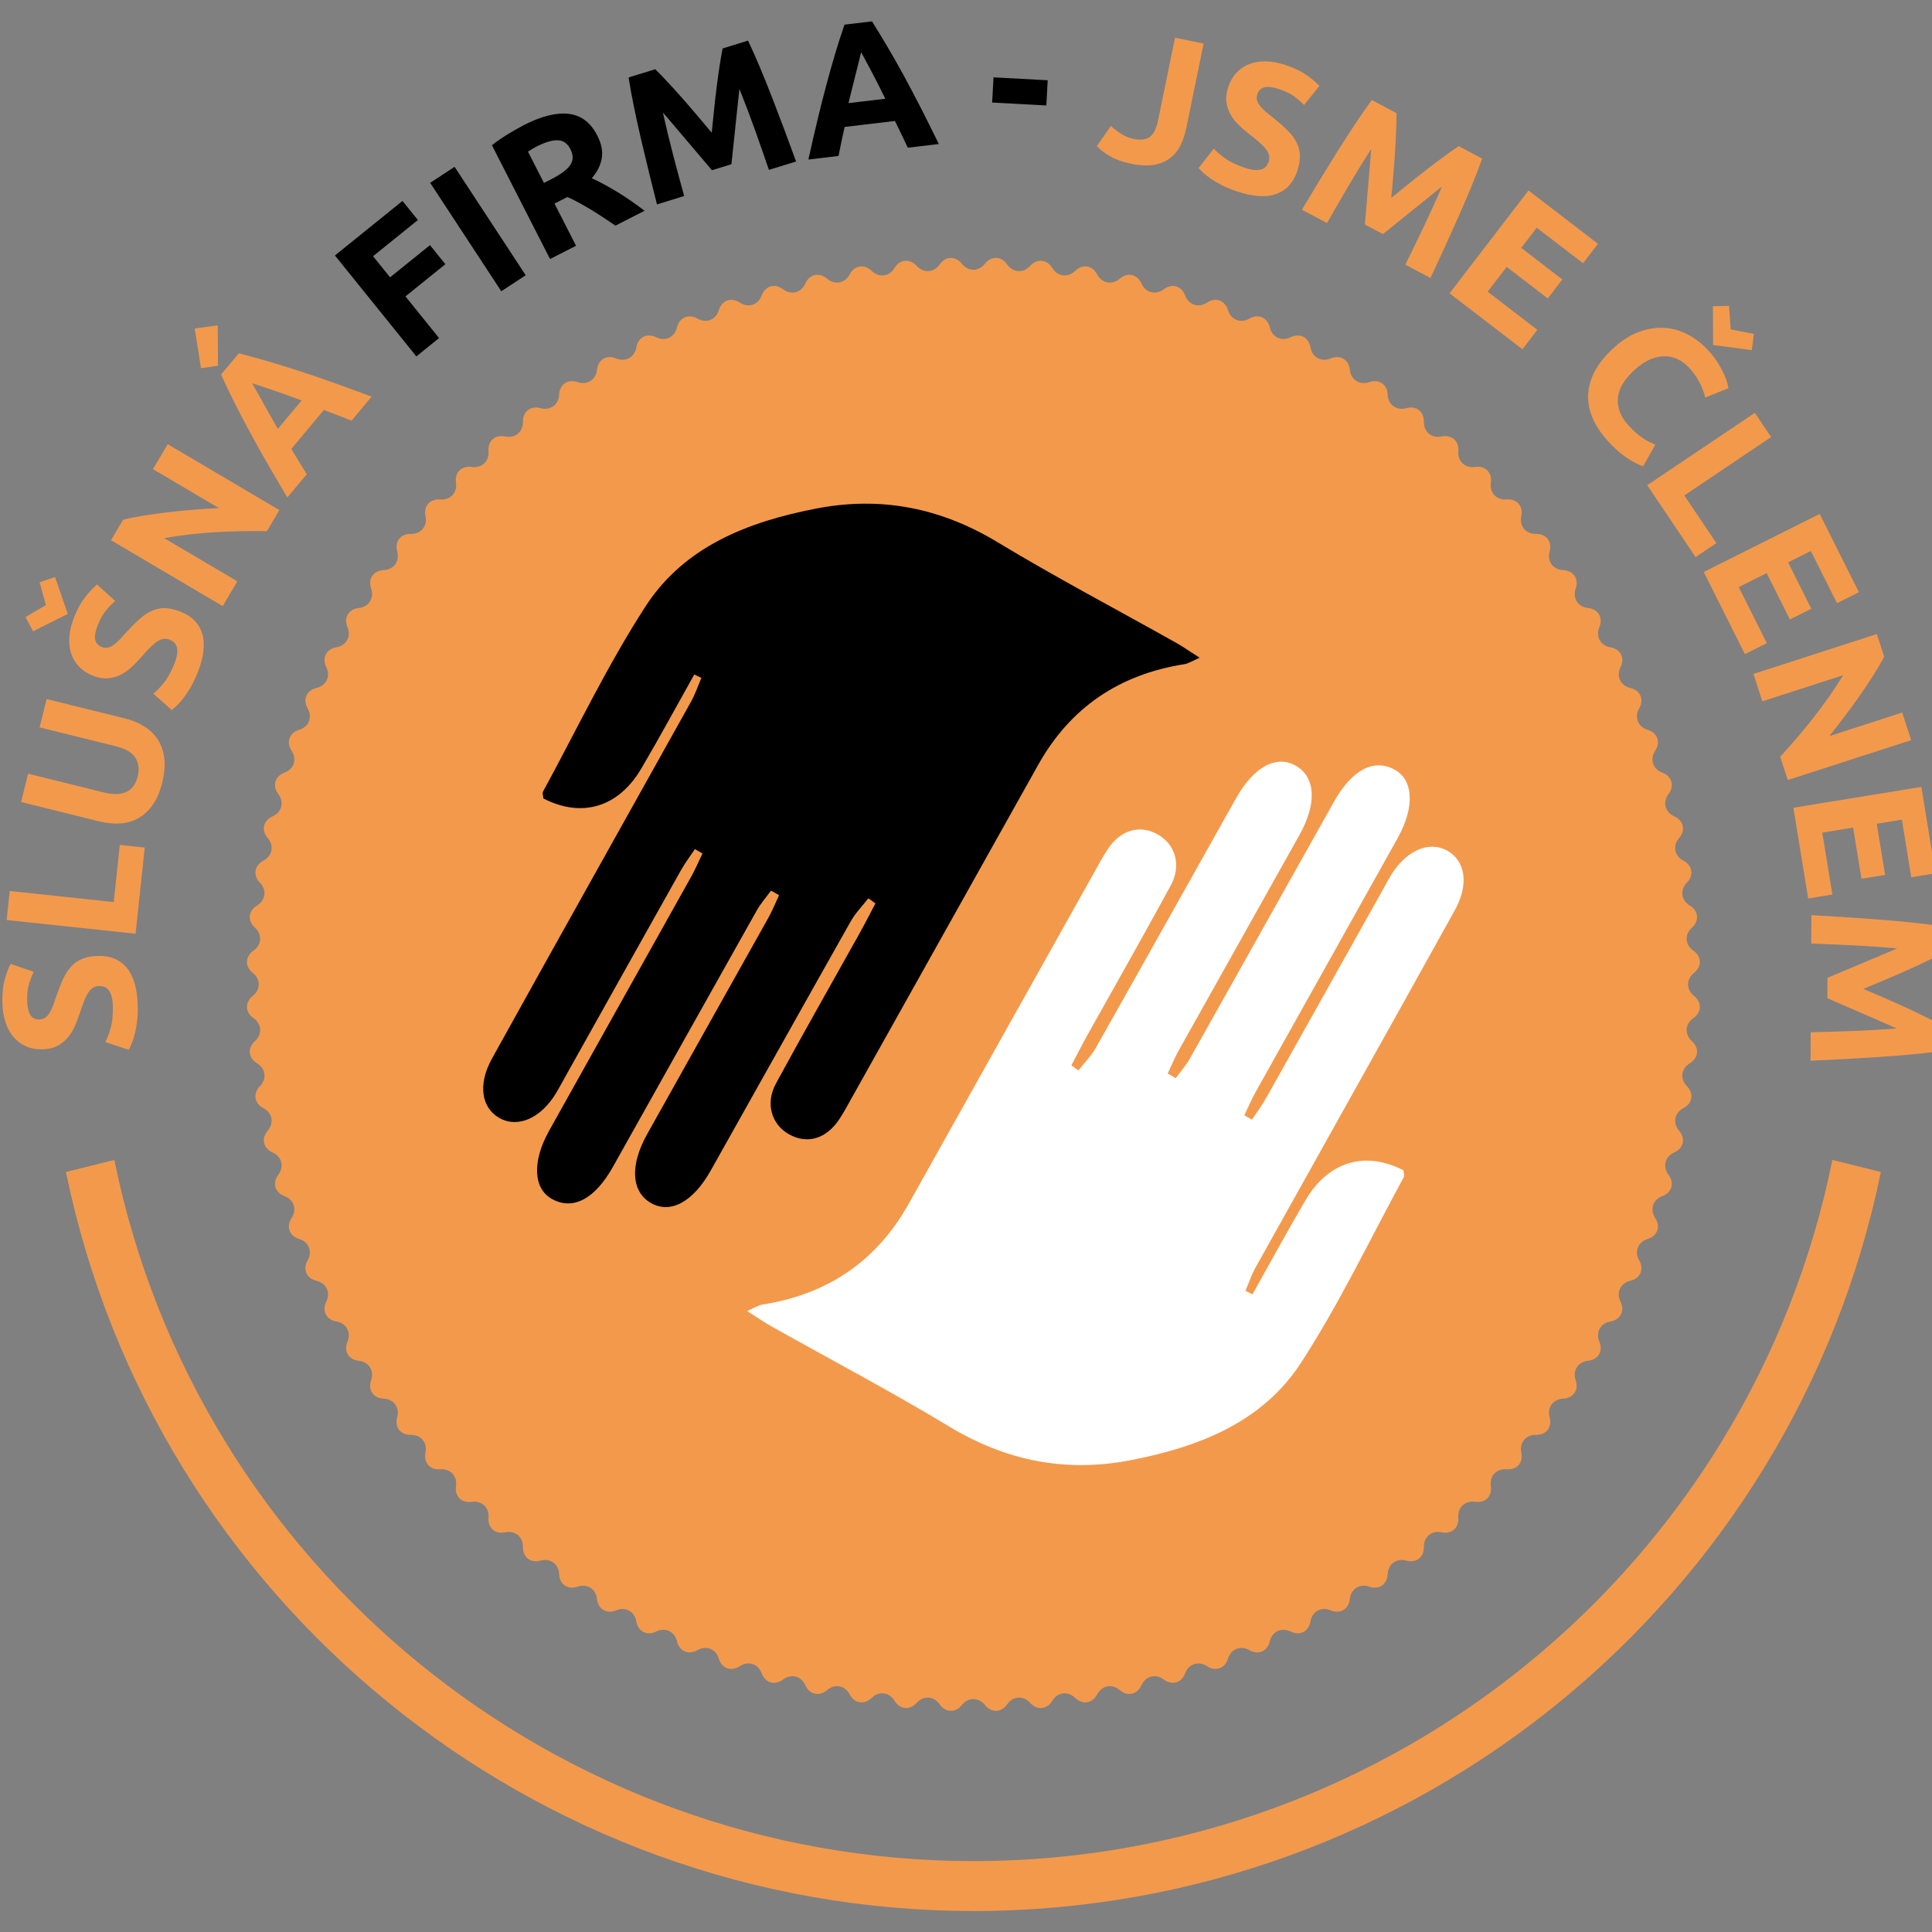 <?xml version="1.0" encoding="UTF-8" standalone="no"?>
<!-- Created with Inkscape (http://www.inkscape.org/) -->

<svg
   xmlns:dc="http://purl.org/dc/elements/1.1/"
   xmlns:cc="http://creativecommons.org/ns#"
   xmlns:rdf="http://www.w3.org/1999/02/22-rdf-syntax-ns#"
   xmlns:svg="http://www.w3.org/2000/svg"
   xmlns="http://www.w3.org/2000/svg"
   xmlns:sodipodi="http://sodipodi.sourceforge.net/DTD/sodipodi-0.dtd"
   xmlns:inkscape="http://www.inkscape.org/namespaces/inkscape"
   width="72"
   height="72"
   viewBox="0 0 19.05 19.05"
   version="1.1"
   id="svg4581"
   inkscape:version="0.92.3 (2405546, 2018-03-11)"
   sodipodi:docname="logo-slusnafirma.svg">
  <rect x="0" y="0" width="19.05" height="19.05" fill="#808080" stroke="none"/>
  <defs
     id="defs4575">
    <clipPath
       clipPathUnits="userSpaceOnUse"
       id="clipPath18">
      <path
         inkscape:connector-curvature="0"
         d="M 0,200 H 200 V 0 H 0 Z"
         id="path16" />
    </clipPath>
  </defs>
  <sodipodi:namedview
     id="base"
     pagecolor="#ffffff"
     bordercolor="#666666"
     borderopacity="1.0"
     inkscape:pageopacity="0.0"
     inkscape:pageshadow="2"
     inkscape:zoom="4.5769231"
     inkscape:cx="44.285714"
     inkscape:cy="41.428571"
     inkscape:document-units="mm"
     inkscape:current-layer="layer1"
     showgrid="false"
     units="px"
     inkscape:window-width="1920"
     inkscape:window-height="1017"
     inkscape:window-x="1592"
     inkscape:window-y="-8"
     inkscape:window-maximized="1" />
  <g
     inkscape:label="Vrstva 1"
     inkscape:groupmode="layer"
     id="layer1"
     transform="translate(0,-277.95)">
    <g
       transform="matrix(0.123,0,0,-0.123,-2.702,299.777)"
       id="g12">
      <g
         id="g14"
         clip-path="url(#clipPath18)">
        <g
           id="g20"
           transform="translate(31.014,96.753)">
          <path
             inkscape:connector-curvature="0"
             d="M 0,0 C -0.006,0.329 -0.04,0.602 -0.099,0.815 -0.158,1.028 -0.236,1.2 -0.334,1.328 -0.432,1.457 -0.546,1.544 -0.677,1.591 -0.808,1.638 -0.954,1.661 -1.114,1.657 -1.454,1.65 -1.733,1.484 -1.951,1.16 -2.169,0.836 -2.4,0.28 -2.645,-0.504 -2.758,-0.847 -2.888,-1.19 -3.036,-1.532 -3.184,-1.876 -3.373,-2.185 -3.603,-2.46 c -0.229,-0.273 -0.51,-0.5 -0.841,-0.677 -0.331,-0.177 -0.737,-0.27 -1.217,-0.28 -0.479,-0.01 -0.914,0.071 -1.302,0.243 -0.389,0.173 -0.722,0.421 -0.998,0.745 -0.278,0.325 -0.493,0.72 -0.647,1.188 -0.155,0.466 -0.239,0.995 -0.25,1.584 -0.016,0.7 0.048,1.306 0.187,1.819 0.14,0.514 0.296,0.937 0.469,1.27 L -6.343,2.796 C -6.487,2.502 -6.613,2.177 -6.721,1.819 -6.829,1.462 -6.877,1.033 -6.868,0.534 c 0.013,-0.56 0.098,-0.961 0.258,-1.203 0.16,-0.242 0.4,-0.358 0.72,-0.352 0.19,0.003 0.349,0.052 0.477,0.145 0.128,0.092 0.243,0.223 0.345,0.39 0.101,0.167 0.193,0.358 0.273,0.575 0.08,0.217 0.163,0.456 0.248,0.718 0.189,0.544 0.377,1.018 0.564,1.422 0.186,0.403 0.406,0.741 0.661,1.011 0.255,0.27 0.556,0.474 0.903,0.611 0.347,0.137 0.771,0.211 1.27,0.22 C -0.178,4.092 0.581,3.767 1.129,3.099 1.678,2.43 1.966,1.41 1.995,0.041 2.004,-0.42 1.985,-0.834 1.938,-1.205 1.891,-1.577 1.83,-1.905 1.756,-2.192 1.682,-2.479 1.602,-2.726 1.516,-2.932 1.43,-3.139 1.349,-3.313 1.271,-3.455 l -1.872,0.622 c 0.163,0.312 0.307,0.699 0.434,1.156 C -0.042,-1.219 0.014,-0.66 0,0"
             style="fill:#f3994c;fill-opacity:1;fill-rule:nonzero;stroke:none"
             id="path22" />
        </g>
        <g
           id="g24"
           transform="translate(31.572,109.723)">
          <path
             inkscape:connector-curvature="0"
             d="M 0,0 1.999,-0.214 1.265,-7.12 -9.072,-6.021 -8.825,-3.694 -0.487,-4.58 Z"
             style="fill:#f3994c;fill-opacity:1;fill-rule:nonzero;stroke:none"
             id="path26" />
        </g>
        <g
           id="g28"
           transform="translate(34.967,114.703)">
          <path
             inkscape:connector-curvature="0"
             d="m 0,0 c -0.175,-0.709 -0.426,-1.296 -0.752,-1.761 -0.327,-0.466 -0.708,-0.821 -1.146,-1.068 -0.437,-0.247 -0.92,-0.391 -1.451,-0.429 -0.529,-0.039 -1.09,0.016 -1.683,0.161 l -6.275,1.554 0.562,2.272 6.086,-1.507 c 0.408,-0.101 0.766,-0.141 1.076,-0.119 0.309,0.021 0.573,0.089 0.793,0.205 0.219,0.116 0.395,0.278 0.53,0.487 0.134,0.209 0.235,0.449 0.302,0.721 0.137,0.553 0.078,1.045 -0.177,1.473 -0.254,0.428 -0.789,0.743 -1.604,0.946 l -6.086,1.507 0.562,2.271 6.276,-1.554 C -2.395,5.013 -1.872,4.796 -1.417,4.508 -0.963,4.221 -0.601,3.863 -0.331,3.436 -0.061,3.008 0.106,2.508 0.171,1.936 0.235,1.363 0.178,0.718 0,0"
             style="fill:#f3994c;fill-opacity:1;fill-rule:nonzero;stroke:none"
             id="path30" />
        </g>
        <g
           id="g32"
           transform="translate(35.932,124.21)">
          <path
             inkscape:connector-curvature="0"
             d="M 0,0 C 0.124,0.306 0.201,0.569 0.23,0.788 0.26,1.009 0.255,1.197 0.216,1.354 0.176,1.509 0.106,1.635 0.004,1.729 -0.098,1.825 -0.223,1.902 -0.371,1.963 -0.686,2.09 -1.008,2.048 -1.337,1.836 -1.666,1.624 -2.096,1.205 -2.63,0.579 -2.869,0.31 -3.124,0.046 -3.395,-0.212 -3.667,-0.469 -3.962,-0.678 -4.281,-0.84 -4.6,-1.002 -4.947,-1.099 -5.321,-1.131 c -0.375,-0.032 -0.784,0.042 -1.228,0.223 -0.446,0.18 -0.813,0.426 -1.102,0.737 -0.289,0.312 -0.497,0.67 -0.624,1.078 -0.126,0.406 -0.169,0.856 -0.126,1.346 0.041,0.49 0.173,1.008 0.394,1.555 0.263,0.649 0.56,1.181 0.89,1.597 0.331,0.417 0.641,0.744 0.932,0.984 L -4.728,5.07 C -4.976,4.857 -5.22,4.607 -5.459,4.323 -5.699,4.036 -5.914,3.662 -6.101,3.198 -6.311,2.679 -6.39,2.276 -6.338,1.992 -6.287,1.707 -6.112,1.504 -5.816,1.384 -5.64,1.312 -5.475,1.294 -5.32,1.329 c 0.154,0.034 0.311,0.108 0.47,0.222 0.159,0.113 0.318,0.255 0.478,0.422 0.16,0.167 0.33,0.354 0.51,0.561 0.389,0.426 0.748,0.787 1.079,1.085 0.33,0.297 0.666,0.521 1.007,0.669 0.34,0.148 0.697,0.216 1.07,0.205 C -0.333,4.482 0.085,4.383 0.549,4.195 1.448,3.831 2.018,3.234 2.259,2.403 2.5,1.571 2.363,0.521 1.849,-0.749 1.676,-1.175 1.495,-1.549 1.306,-1.871 1.115,-2.193 0.93,-2.472 0.749,-2.706 0.568,-2.94 0.396,-3.136 0.236,-3.292 0.077,-3.448 -0.067,-3.577 -0.194,-3.676 l -1.476,1.31 c 0.274,0.223 0.558,0.52 0.855,0.892 C -0.52,-1.103 -0.248,-0.612 0,0 m -11.312,2.638 -0.607,1.139 1.635,0.961 -0.506,1.828 1.24,0.424 1.018,-2.961 z"
             style="fill:#f3994c;fill-opacity:1;fill-rule:nonzero;stroke:none"
             id="path34" />
        </g>
        <g
           id="g36"
           transform="translate(43.365,134.872)">
          <path
             inkscape:connector-curvature="0"
             d="m 0,0 c -1.366,0.027 -2.746,0.001 -4.142,-0.081 -1.395,-0.082 -2.76,-0.24 -4.094,-0.475 l 5.864,-3.462 -1.173,-1.989 -8.953,5.284 0.969,1.641 c 0.451,0.116 0.986,0.226 1.603,0.325 0.616,0.101 1.265,0.191 1.945,0.272 0.68,0.08 1.377,0.148 2.089,0.204 0.712,0.055 1.392,0.1 2.04,0.136 l -5.283,3.119 1.182,2.002 8.952,-5.284 z"
             style="fill:#f3994c;fill-opacity:1;fill-rule:nonzero;stroke:none"
             id="path38" />
        </g>
        <g
           id="g40"
           transform="translate(42.177,146.733)">
          <path
             inkscape:connector-curvature="0"
             d="m 0,0 c 0.083,-0.137 0.191,-0.327 0.326,-0.571 0.135,-0.243 0.291,-0.524 0.47,-0.841 0.18,-0.317 0.374,-0.667 0.588,-1.052 0.212,-0.385 0.437,-0.783 0.678,-1.197 l 1.906,2.28 C 3.52,-1.214 3.091,-1.056 2.68,-0.906 2.27,-0.758 1.89,-0.625 1.542,-0.51 1.195,-0.394 0.89,-0.292 0.625,-0.203 0.361,-0.114 0.153,-0.047 0,0 M 7.972,-2.999 C 7.62,-2.856 7.256,-2.714 6.879,-2.572 6.501,-2.43 6.125,-2.288 5.751,-2.147 L 3.146,-5.263 C 3.354,-5.606 3.561,-5.951 3.769,-6.297 3.977,-6.643 4.182,-6.974 4.384,-7.291 L 2.825,-9.155 c -0.608,1.018 -1.164,1.967 -1.668,2.844 -0.504,0.879 -0.97,1.717 -1.399,2.514 -0.429,0.796 -0.828,1.562 -1.199,2.296 -0.37,0.734 -0.718,1.468 -1.046,2.198 l 1.423,1.702 C -0.293,2.199 0.489,1.984 1.281,1.755 2.073,1.524 2.899,1.271 3.759,0.989 4.62,0.709 5.527,0.399 6.481,0.06 7.436,-0.28 8.469,-0.659 9.579,-1.076 Z M -2.752,4.637 -2.735,1.406 -4.096,1.205 -4.599,4.392 Z"
             style="fill:#f3994c;fill-opacity:1;fill-rule:nonzero;stroke:none"
             id="path42" />
        </g>
        <g
           id="g44"
           transform="translate(55.344,148.885)">
          <path
             inkscape:connector-curvature="0"
             d="m 0,0 -6.527,8.091 5.416,4.37 L 0.123,10.932 -3.472,8.031 -2.106,6.338 1.092,8.919 2.326,7.39 -0.873,4.809 1.821,1.47 Z"
             style="fill:#000000;fill-opacity:1;fill-rule:nonzero;stroke:none"
             id="path46" />
        </g>
        <g
           id="g48"
           transform="translate(56.452,162.799)">
          <path
             inkscape:connector-curvature="0"
             d="M 0,0 1.957,1.283 7.658,-7.409 5.701,-8.692 Z"
             style="fill:#000000;fill-opacity:1;fill-rule:nonzero;stroke:none"
             id="path50" />
        </g>
        <g
           id="g52"
           transform="translate(65.019,165.724)">
          <path
             inkscape:connector-curvature="0"
             d="m 0,0 c -0.152,-0.077 -0.285,-0.151 -0.4,-0.222 -0.117,-0.07 -0.225,-0.137 -0.328,-0.2 l 1.283,-2.512 0.588,0.3 c 0.784,0.401 1.295,0.785 1.533,1.155 0.239,0.368 0.237,0.789 -0.004,1.26 C 2.439,0.235 2.104,0.471 1.663,0.487 1.222,0.503 0.668,0.341 0,0 M -1.028,1.716 C 0.361,2.425 1.552,2.721 2.543,2.604 3.535,2.488 4.297,1.908 4.829,0.866 5.162,0.216 5.282,-0.388 5.19,-0.945 5.099,-1.503 4.832,-2.04 4.389,-2.559 4.694,-2.694 5.025,-2.859 5.383,-3.053 5.74,-3.247 6.102,-3.455 6.468,-3.678 6.835,-3.9 7.201,-4.14 7.568,-4.396 7.935,-4.652 8.285,-4.908 8.618,-5.165 l -2.33,-1.19 c -0.324,0.216 -0.653,0.435 -0.987,0.658 -0.333,0.222 -0.667,0.434 -1,0.635 -0.334,0.2 -0.657,0.385 -0.97,0.557 -0.312,0.171 -0.613,0.318 -0.901,0.441 L 1.401,-4.59 3.127,-7.97 1.043,-9.034 -3.617,0.089 c 0.409,0.321 0.847,0.624 1.314,0.908 0.467,0.282 0.892,0.523 1.275,0.719"
             style="fill:#000000;fill-opacity:1;fill-rule:nonzero;stroke:none"
             id="path54" />
        </g>
        <g
           id="g56"
           transform="translate(74.494,171.904)">
          <path
             inkscape:connector-curvature="0"
             d="m 0,0 c 0.27,-0.262 0.588,-0.59 0.956,-0.983 0.368,-0.395 0.758,-0.824 1.169,-1.288 0.411,-0.465 0.823,-0.942 1.236,-1.432 0.414,-0.49 0.803,-0.951 1.167,-1.383 0.057,0.563 0.119,1.162 0.184,1.799 0.066,0.639 0.138,1.265 0.215,1.88 0.078,0.615 0.158,1.189 0.24,1.722 0.083,0.534 0.162,0.984 0.236,1.353 L 7.439,2.295 C 7.738,1.666 8.054,0.954 8.388,0.163 c 0.332,-0.792 0.667,-1.62 1.001,-2.485 0.335,-0.866 0.666,-1.733 0.993,-2.606 0.326,-0.873 0.63,-1.694 0.91,-2.467 L 9.113,-8.066 C 8.787,-7.11 8.424,-6.071 8.025,-4.948 7.626,-3.826 7.201,-2.702 6.749,-1.575 6.701,-2.029 6.646,-2.533 6.585,-3.085 6.524,-3.638 6.467,-4.189 6.411,-4.74 6.355,-5.291 6.3,-5.818 6.246,-6.321 6.19,-6.826 6.145,-7.256 6.108,-7.612 L 4.546,-8.095 C 4.314,-7.82 4.034,-7.49 3.705,-7.105 3.376,-6.721 3.033,-6.316 2.677,-5.893 2.32,-5.469 1.962,-5.046 1.601,-4.623 1.24,-4.201 0.911,-3.815 0.614,-3.468 0.875,-4.653 1.158,-5.822 1.461,-6.975 1.763,-8.126 2.05,-9.188 2.319,-10.162 L 0.14,-10.835 c -0.203,0.795 -0.416,1.646 -0.637,2.551 -0.222,0.904 -0.438,1.808 -0.649,2.712 -0.21,0.902 -0.401,1.775 -0.572,2.617 -0.171,0.842 -0.31,1.607 -0.418,2.297 z"
             style="fill:#000000;fill-opacity:1;fill-rule:nonzero;stroke:none"
             id="path58" />
        </g>
        <g
           id="g60"
           transform="translate(90.999,173.266)">
          <path
             inkscape:connector-curvature="0"
             d="m 0,0 c -0.034,-0.155 -0.086,-0.369 -0.155,-0.639 -0.069,-0.269 -0.147,-0.582 -0.234,-0.935 -0.088,-0.353 -0.186,-0.742 -0.295,-1.168 -0.109,-0.425 -0.219,-0.87 -0.328,-1.335 l 2.951,0.35 C 1.728,-3.298 1.524,-2.889 1.328,-2.498 1.131,-2.107 0.946,-1.752 0.773,-1.43 0.599,-1.107 0.447,-0.823 0.316,-0.577 0.185,-0.331 0.08,-0.139 0,0 m 3.742,-7.651 c -0.158,0.344 -0.325,0.699 -0.503,1.06 -0.177,0.362 -0.353,0.724 -0.529,1.083 l -4.032,-0.479 c -0.085,-0.393 -0.171,-0.785 -0.257,-1.18 -0.086,-0.394 -0.164,-0.775 -0.234,-1.146 l -2.413,-0.286 c 0.256,1.158 0.502,2.23 0.738,3.214 0.237,0.985 0.472,1.914 0.707,2.788 0.234,0.874 0.469,1.705 0.703,2.493 0.235,0.789 0.484,1.561 0.747,2.318 L 0.872,2.476 C 1.296,1.801 1.717,1.108 2.136,0.397 2.554,-0.312 2.98,-1.064 3.414,-1.859 3.847,-2.653 4.294,-3.502 4.756,-4.403 5.217,-5.306 5.708,-6.29 6.23,-7.355 Z"
             style="fill:#000000;fill-opacity:1;fill-rule:nonzero;stroke:none"
             id="path62" />
        </g>
        <g
           id="g64"
           transform="translate(101.612,171.255)">
          <path
             inkscape:connector-curvature="0"
             d="M 0,0 4.344,-0.233 4.235,-2.255 -0.108,-2.021 Z"
             style="fill:#000000;fill-opacity:1;fill-rule:nonzero;stroke:none"
             id="path66" />
        </g>
        <g
           id="g68"
           transform="translate(117.068,167.202)">
          <path
             inkscape:connector-curvature="0"
             d="m 0,0 c -0.103,-0.5 -0.255,-0.959 -0.458,-1.376 -0.204,-0.418 -0.478,-0.763 -0.825,-1.033 -0.347,-0.271 -0.776,-0.453 -1.291,-0.547 -0.515,-0.093 -1.134,-0.065 -1.86,0.084 -0.666,0.136 -1.222,0.334 -1.669,0.595 -0.447,0.259 -0.804,0.53 -1.073,0.809 l 1.128,1.621 c 0.25,-0.224 0.524,-0.434 0.821,-0.627 0.296,-0.194 0.636,-0.33 1.019,-0.409 0.559,-0.114 0.988,-0.059 1.29,0.164 0.301,0.225 0.518,0.659 0.65,1.306 l 1.364,6.642 2.292,-0.47 z"
             style="fill:#f3994c;fill-opacity:1;fill-rule:nonzero;stroke:none"
             id="path70" />
        </g>
        <g
           id="g72"
           transform="translate(121.731,164.013)">
          <path
             inkscape:connector-curvature="0"
             d="M 0,0 C 0.313,-0.104 0.58,-0.166 0.802,-0.183 1.022,-0.199 1.21,-0.184 1.363,-0.134 1.517,-0.086 1.638,-0.008 1.728,0.1 1.816,0.206 1.885,0.336 1.937,0.487 2.046,0.81 1.983,1.129 1.752,1.444 1.521,1.76 1.076,2.165 0.421,2.66 0.138,2.882 -0.142,3.121 -0.414,3.376 c -0.273,0.256 -0.5,0.538 -0.681,0.847 -0.18,0.308 -0.298,0.649 -0.352,1.021 -0.055,0.371 -0.005,0.784 0.148,1.239 0.153,0.455 0.376,0.836 0.67,1.144 0.293,0.308 0.64,0.536 1.038,0.687 0.4,0.151 0.844,0.22 1.336,0.207 C 2.237,8.509 2.762,8.408 3.321,8.22 3.985,7.997 4.534,7.732 4.97,7.428 5.404,7.122 5.751,6.832 6.007,6.557 L 4.777,5.023 C 4.551,5.258 4.287,5.486 3.988,5.708 3.688,5.931 3.301,6.122 2.827,6.281 2.297,6.46 1.89,6.516 1.609,6.446 1.327,6.378 1.135,6.191 1.033,5.889 0.972,5.708 0.964,5.542 1.007,5.391 1.052,5.238 1.135,5.087 1.258,4.935 1.381,4.782 1.53,4.632 1.707,4.482 1.884,4.333 2.08,4.175 2.298,4.006 2.746,3.645 3.129,3.308 3.445,2.995 3.763,2.683 4.005,2.36 4.174,2.03 4.342,1.698 4.432,1.347 4.442,0.974 4.455,0.601 4.38,0.177 4.221,-0.298 3.912,-1.217 3.349,-1.821 2.534,-2.111 c -0.815,-0.29 -1.872,-0.216 -3.171,0.22 -0.435,0.148 -0.819,0.306 -1.153,0.476 -0.333,0.17 -0.622,0.338 -0.866,0.506 -0.244,0.166 -0.45,0.325 -0.615,0.475 -0.166,0.151 -0.302,0.287 -0.41,0.407 l 1.219,1.552 C -2.223,1.266 -1.909,0.999 -1.521,0.726 -1.133,0.453 -0.626,0.211 0,0"
             style="fill:#f3994c;fill-opacity:1;fill-rule:nonzero;stroke:none"
             id="path74" />
        </g>
        <g
           id="g76"
           transform="translate(133.911,168.39)">
          <path
             inkscape:connector-curvature="0"
             d="m 0,0 c 0.004,-0.377 -0.003,-0.835 -0.022,-1.372 -0.02,-0.54 -0.049,-1.118 -0.088,-1.737 -0.038,-0.62 -0.086,-1.248 -0.142,-1.887 -0.055,-0.639 -0.106,-1.239 -0.157,-1.802 0.439,0.356 0.907,0.736 1.406,1.139 0.497,0.403 0.992,0.795 1.483,1.175 0.491,0.379 0.954,0.726 1.389,1.045 0.436,0.318 0.811,0.58 1.125,0.787 L 6.875,-3.651 C 6.64,-4.308 6.359,-5.033 6.034,-5.828 5.708,-6.624 5.356,-7.444 4.98,-8.292 4.604,-9.14 4.222,-9.987 3.835,-10.834 3.447,-11.681 3.078,-12.477 2.729,-13.22 l -2.014,1.071 c 0.448,0.906 0.929,1.895 1.441,2.969 0.515,1.075 1.012,2.17 1.49,3.286 C 3.29,-6.181 2.895,-6.497 2.461,-6.844 2.026,-7.19 1.595,-7.539 1.165,-7.888 0.735,-8.237 0.323,-8.57 -0.072,-8.887 -0.468,-9.203 -0.804,-9.475 -1.083,-9.7 l -1.444,0.766 c 0.031,0.358 0.066,0.788 0.107,1.293 0.04,0.505 0.086,1.034 0.134,1.585 0.049,0.552 0.097,1.105 0.14,1.659 0.044,0.553 0.085,1.058 0.123,1.513 -0.657,-1.021 -1.286,-2.046 -1.887,-3.073 -0.603,-1.028 -1.154,-1.98 -1.654,-2.858 l -2.013,1.068 c 0.419,0.706 0.871,1.457 1.356,2.253 0.485,0.795 0.973,1.587 1.464,2.373 0.491,0.785 0.975,1.537 1.451,2.252 0.476,0.716 0.919,1.354 1.331,1.917 z"
             style="fill:#f3994c;fill-opacity:1;fill-rule:nonzero;stroke:none"
             id="path78" />
        </g>
        <g
           id="g80"
           transform="translate(138.17,153.94)">
          <path
             inkscape:connector-curvature="0"
             d="M 0,0 6.329,8.246 11.897,3.972 10.701,2.413 6.988,5.262 5.747,3.644 9.043,1.114 7.874,-0.409 4.578,2.12 3.053,0.134 7.038,-2.926 5.843,-4.484 Z"
             style="fill:#f3994c;fill-opacity:1;fill-rule:nonzero;stroke:none"
             id="path82" />
        </g>
        <g
           id="g84"
           transform="translate(159.285,152.905)">
          <path
             inkscape:connector-curvature="0"
             d="M 0,0 1.29,0.036 1.423,-1.856 3.285,-2.218 3.111,-3.517 0.008,-3.108 Z m -8.486,-10.735 c -1.12,1.265 -1.621,2.541 -1.504,3.827 0.117,1.286 0.824,2.502 2.12,3.648 0.643,0.57 1.308,0.978 1.992,1.222 0.685,0.246 1.357,0.347 2.017,0.303 0.66,-0.044 1.295,-0.23 1.905,-0.558 0.609,-0.328 1.167,-0.776 1.671,-1.345 0.292,-0.33 0.532,-0.651 0.722,-0.964 0.19,-0.312 0.342,-0.598 0.459,-0.856 0.114,-0.259 0.197,-0.485 0.25,-0.68 0.051,-0.194 0.085,-0.338 0.101,-0.431 l -1.862,-0.747 c -0.085,0.352 -0.224,0.727 -0.416,1.126 -0.192,0.397 -0.466,0.798 -0.824,1.203 -0.239,0.269 -0.518,0.493 -0.836,0.673 -0.318,0.178 -0.664,0.279 -1.039,0.302 -0.374,0.023 -0.771,-0.046 -1.191,-0.204 -0.422,-0.158 -0.855,-0.436 -1.306,-0.834 -0.359,-0.318 -0.66,-0.654 -0.901,-1.008 -0.241,-0.353 -0.395,-0.717 -0.465,-1.092 -0.068,-0.375 -0.043,-0.763 0.077,-1.163 0.121,-0.401 0.361,-0.803 0.719,-1.208 0.225,-0.254 0.442,-0.469 0.651,-0.645 0.209,-0.176 0.404,-0.324 0.584,-0.444 0.181,-0.122 0.349,-0.219 0.508,-0.292 0.158,-0.074 0.304,-0.139 0.435,-0.197 l -0.978,-1.726 c -0.367,0.115 -0.811,0.345 -1.329,0.687 -0.516,0.344 -1.037,0.811 -1.56,1.403"
             style="fill:#f3994c;fill-opacity:1;fill-rule:nonzero;stroke:none"
             id="path86" />
        </g>
        <g
           id="g88"
           transform="translate(159.561,133.917)">
          <path
             inkscape:connector-curvature="0"
             d="m 0,0 -1.667,-1.122 -3.876,5.764 8.626,5.8 1.305,-1.941 -6.957,-4.68 z"
             style="fill:#f3994c;fill-opacity:1;fill-rule:nonzero;stroke:none"
             id="path90" />
        </g>
        <g
           id="g92"
           transform="translate(158.548,131.602)">
          <path
             inkscape:connector-curvature="0"
             d="M 0,0 9.294,4.655 12.438,-1.621 10.682,-2.501 8.585,1.684 6.762,0.77 8.622,-2.945 6.905,-3.805 5.045,-0.09 2.805,-1.212 5.056,-5.705 3.299,-6.585 Z"
             style="fill:#f3994c;fill-opacity:1;fill-rule:nonzero;stroke:none"
             id="path94" />
        </g>
        <g
           id="g96"
           transform="translate(164.678,116.795)">
          <path
             inkscape:connector-curvature="0"
             d="m 0,0 c 0.927,1.004 1.821,2.055 2.687,3.153 0.863,1.1 1.65,2.226 2.359,3.38 L -1.435,4.438 -2.144,6.637 7.747,9.834 8.332,8.021 C 8.12,7.605 7.848,7.134 7.514,6.605 7.18,6.077 6.817,5.531 6.427,4.97 6.035,4.406 5.624,3.841 5.194,3.271 4.763,2.701 4.347,2.161 3.943,1.652 L 9.78,3.539 10.496,1.326 0.605,-1.87 Z"
             style="fill:#f3994c;fill-opacity:1;fill-rule:nonzero;stroke:none"
             id="path98" />
        </g>
        <g
           id="g100"
           transform="translate(165.733,112.701)">
          <path
             inkscape:connector-curvature="0"
             d="M 0,0 10.26,1.673 11.391,-5.255 9.451,-5.571 8.697,-0.953 6.684,-1.281 7.353,-5.382 5.458,-5.691 4.789,-1.59 2.317,-1.994 3.126,-6.953 1.187,-7.27 Z"
             style="fill:#f3994c;fill-opacity:1;fill-rule:nonzero;stroke:none"
             id="path102" />
        </g>
        <g
           id="g104"
           transform="translate(177.553,100.973)">
          <path
             inkscape:connector-curvature="0"
             d="m 0,0 c -0.331,-0.178 -0.739,-0.384 -1.227,-0.616 -0.486,-0.234 -1.012,-0.476 -1.579,-0.729 -0.566,-0.252 -1.145,-0.502 -1.736,-0.75 -0.592,-0.247 -1.147,-0.479 -1.669,-0.697 0.519,-0.223 1.072,-0.462 1.661,-0.716 0.588,-0.254 1.164,-0.511 1.728,-0.769 0.563,-0.259 1.087,-0.508 1.571,-0.746 0.482,-0.239 0.89,-0.45 1.219,-0.631 l -0.014,-2.131 c -0.689,-0.096 -1.463,-0.184 -2.318,-0.263 -0.856,-0.081 -1.746,-0.15 -2.671,-0.21 -0.925,-0.06 -1.854,-0.115 -2.783,-0.165 -0.931,-0.049 -1.807,-0.092 -2.626,-0.127 l 0.012,2.28 c 1.011,0.024 2.112,0.058 3.301,0.101 1.191,0.043 2.391,0.112 3.601,0.204 -0.418,0.184 -0.882,0.387 -1.392,0.611 -0.508,0.223 -1.016,0.445 -1.525,0.663 -0.509,0.218 -0.995,0.429 -1.459,0.632 -0.464,0.205 -0.861,0.377 -1.19,0.519 l 0.01,1.636 c 0.331,0.137 0.729,0.306 1.194,0.505 0.467,0.197 0.955,0.403 1.467,0.615 0.511,0.213 1.023,0.428 1.533,0.645 0.512,0.218 0.978,0.416 1.4,0.594 -1.21,0.107 -2.41,0.19 -3.599,0.246 -1.189,0.058 -2.29,0.103 -3.3,0.139 l 0.014,2.28 c 0.819,-0.045 1.694,-0.097 2.624,-0.157 0.93,-0.061 1.857,-0.126 2.781,-0.196 0.924,-0.071 1.815,-0.151 2.668,-0.241 0.855,-0.089 1.627,-0.187 2.317,-0.291 z"
             style="fill:#f3994c;fill-opacity:1;fill-rule:nonzero;stroke:none"
             id="path106" />
        </g>
        <g
           id="g108"
           transform="translate(168.86,84.469)">
          <path
             inkscape:connector-curvature="0"
             d="m 0,0 c -6.571,-32.413 -35.223,-56.21 -68.86,-56.21 -33.367,0 -62.239,23.609 -68.865,56.209 l -3.883,-0.963 c 7.068,-34.371 37.54,-59.246 72.748,-59.246 35.494,0 65.737,25.071 72.747,59.246 z"
             style="fill:#f3994c;fill-opacity:1;fill-rule:nonzero;stroke:none"
             id="path110" />
        </g>
        <g
           id="g112"
           transform="translate(99.074,156.314)">
          <path
             inkscape:connector-curvature="0"
             d="m 0,0 c 0.51,-0.641 1.343,-0.641 1.852,0 0.51,0.641 1.31,0.616 1.777,-0.056 0.468,-0.671 1.3,-0.723 1.849,-0.116 0.549,0.608 1.345,0.532 1.771,-0.167 0.424,-0.7 1.251,-0.804 1.836,-0.232 0.586,0.571 1.376,0.446 1.757,-0.279 0.38,-0.724 1.199,-0.88 1.82,-0.347 0.62,0.534 1.4,0.36 1.734,-0.387 0.334,-0.748 1.142,-0.955 1.794,-0.461 0.653,0.494 1.422,0.271 1.708,-0.496 0.286,-0.767 1.079,-1.024 1.762,-0.573 0.681,0.452 1.434,0.181 1.673,-0.602 0.237,-0.783 1.012,-1.09 1.721,-0.682 0.71,0.408 1.445,0.091 1.632,-0.706 0.189,-0.796 0.942,-1.151 1.676,-0.789 0.733,0.363 1.446,0 1.585,-0.807 0.137,-0.806 0.867,-1.208 1.623,-0.892 0.755,0.316 1.443,-0.091 1.53,-0.905 0.087,-0.814 0.79,-1.26 1.564,-0.992 0.773,0.267 1.435,-0.182 1.47,-1 0.035,-0.818 0.71,-1.307 1.498,-1.089 0.789,0.219 1.421,-0.271 1.406,-1.089 -0.016,-0.819 0.626,-1.35 1.426,-1.181 0.801,0.169 1.402,-0.36 1.334,-1.176 -0.067,-0.815 0.54,-1.386 1.351,-1.268 0.809,0.119 1.375,-0.447 1.257,-1.257 -0.118,-0.81 0.452,-1.417 1.267,-1.35 0.817,0.067 1.345,-0.533 1.176,-1.334 -0.169,-0.801 0.362,-1.443 1.181,-1.427 0.818,0.016 1.308,-0.616 1.09,-1.405 -0.219,-0.789 0.271,-1.463 1.088,-1.498 0.818,-0.036 1.268,-0.698 1,-1.471 -0.268,-0.773 0.178,-1.477 0.993,-1.564 0.813,-0.087 1.22,-0.775 0.905,-1.53 -0.316,-0.755 0.085,-1.485 0.892,-1.623 0.806,-0.138 1.169,-0.851 0.807,-1.584 -0.363,-0.734 -0.008,-1.488 0.788,-1.676 0.797,-0.188 1.115,-0.923 0.706,-1.632 -0.407,-0.71 -0.1,-1.484 0.683,-1.722 0.783,-0.238 1.054,-0.991 0.601,-1.673 -0.451,-0.683 -0.194,-1.475 0.574,-1.762 0.766,-0.286 0.989,-1.054 0.495,-1.707 -0.493,-0.653 -0.286,-1.46 0.461,-1.794 0.747,-0.334 0.922,-1.115 0.387,-1.735 -0.533,-0.621 -0.376,-1.44 0.348,-1.819 0.725,-0.381 0.85,-1.171 0.278,-1.757 -0.572,-0.585 -0.467,-1.412 0.232,-1.837 0.699,-0.426 0.775,-1.222 0.168,-1.771 -0.608,-0.548 -0.556,-1.38 0.116,-1.848 0.671,-0.468 0.696,-1.267 0.056,-1.777 -0.641,-0.51 -0.641,-1.343 0,-1.853 0.64,-0.509 0.615,-1.308 -0.056,-1.776 -0.672,-0.469 -0.724,-1.301 -0.116,-1.849 0.607,-0.549 0.531,-1.345 -0.168,-1.77 -0.699,-0.425 -0.804,-1.252 -0.232,-1.838 0.572,-0.585 0.447,-1.375 -0.278,-1.756 -0.724,-0.38 -0.881,-1.199 -0.348,-1.819 0.535,-0.62 0.36,-1.402 -0.387,-1.736 -0.747,-0.334 -0.954,-1.14 -0.461,-1.794 0.494,-0.652 0.271,-1.421 -0.495,-1.707 -0.768,-0.286 -1.025,-1.079 -0.574,-1.761 0.453,-0.683 0.182,-1.436 -0.601,-1.673 -0.783,-0.238 -1.09,-1.013 -0.683,-1.722 0.409,-0.71 0.091,-1.444 -0.706,-1.632 -0.796,-0.188 -1.151,-0.942 -0.788,-1.676 0.362,-0.734 -10e-4,-1.447 -0.807,-1.585 -0.807,-0.137 -1.208,-0.868 -0.892,-1.623 0.315,-0.754 -0.092,-1.443 -0.905,-1.53 -0.815,-0.087 -1.261,-0.79 -0.993,-1.563 0.268,-0.774 -0.182,-1.436 -1,-1.471 -0.817,-0.036 -1.307,-0.71 -1.088,-1.499 0.218,-0.788 -0.272,-1.42 -1.09,-1.404 -0.819,0.015 -1.35,-0.627 -1.181,-1.428 0.169,-0.801 -0.359,-1.4 -1.176,-1.333 -0.815,0.067 -1.385,-0.541 -1.267,-1.351 0.118,-0.809 -0.448,-1.375 -1.257,-1.256 -0.811,0.118 -1.418,-0.453 -1.351,-1.269 0.068,-0.815 -0.533,-1.345 -1.334,-1.176 -0.8,0.169 -1.442,-0.362 -1.426,-1.18 0.015,-0.819 -0.617,-1.309 -1.406,-1.09 -0.788,0.219 -1.463,-0.271 -1.498,-1.088 -0.035,-0.819 -0.697,-1.268 -1.47,-1 -0.774,0.268 -1.477,-0.179 -1.564,-0.992 -0.087,-0.814 -0.775,-1.221 -1.53,-0.906 -0.756,0.317 -1.486,-0.085 -1.623,-0.892 -0.139,-0.807 -0.852,-1.17 -1.585,-0.807 -0.734,0.362 -1.487,0.008 -1.676,-0.789 -0.187,-0.796 -0.922,-1.114 -1.632,-0.706 -0.709,0.408 -1.484,0.102 -1.721,-0.682 -0.239,-0.783 -0.992,-1.053 -1.673,-0.602 -0.683,0.452 -1.476,0.194 -1.762,-0.572 -0.286,-0.767 -1.055,-0.99 -1.708,-0.497 -0.652,0.495 -1.46,0.288 -1.794,-0.46 -0.334,-0.747 -1.114,-0.921 -1.734,-0.388 -0.621,0.534 -1.44,0.378 -1.82,-0.347 -0.381,-0.724 -1.171,-0.849 -1.757,-0.278 -0.585,0.572 -1.412,0.468 -1.836,-0.232 -0.426,-0.7 -1.222,-0.775 -1.771,-0.168 -0.549,0.608 -1.381,0.556 -1.849,-0.116 -0.467,-0.671 -1.267,-0.696 -1.777,-0.055 -0.509,0.64 -1.342,0.64 -1.852,0 -0.509,-0.641 -1.309,-0.616 -1.777,0.055 -0.468,0.672 -1.3,0.724 -1.848,0.116 -0.549,-0.607 -1.346,-0.532 -1.771,0.168 -0.425,0.7 -1.251,0.804 -1.837,0.232 -0.586,-0.571 -1.376,-0.446 -1.756,0.278 -0.381,0.725 -1.199,0.881 -1.82,0.347 -0.62,-0.533 -1.401,-0.359 -1.735,0.388 -0.334,0.748 -1.141,0.955 -1.794,0.46 -0.653,-0.493 -1.421,-0.27 -1.707,0.497 -0.287,0.766 -1.08,1.024 -1.762,0.572 -0.682,-0.451 -1.435,-0.181 -1.673,0.602 -0.237,0.784 -1.012,1.09 -1.722,0.682 -0.709,-0.408 -1.444,-0.09 -1.631,0.706 -0.189,0.797 -0.943,1.151 -1.676,0.789 -0.734,-0.363 -1.447,0 -1.585,0.807 -0.137,0.807 -0.868,1.209 -1.623,0.892 -0.755,-0.315 -1.444,0.092 -1.53,0.906 -0.087,0.813 -0.791,1.26 -1.564,0.992 -0.773,-0.268 -1.435,0.181 -1.471,1 -0.035,0.817 -0.71,1.307 -1.498,1.088 -0.789,-0.219 -1.421,0.271 -1.405,1.09 0.016,0.818 -0.627,1.349 -1.427,1.18 -0.801,-0.169 -1.401,0.361 -1.334,1.176 0.068,0.816 -0.54,1.387 -1.35,1.269 -0.81,-0.119 -1.375,0.447 -1.257,1.256 0.118,0.81 -0.452,1.418 -1.268,1.351 -0.816,-0.067 -1.345,0.532 -1.176,1.333 0.169,0.801 -0.362,1.443 -1.181,1.428 -0.818,-0.016 -1.308,0.616 -1.09,1.404 0.22,0.789 -0.271,1.463 -1.088,1.499 -0.818,0.035 -1.268,0.697 -0.999,1.471 0.268,0.773 -0.179,1.476 -0.993,1.563 -0.814,0.087 -1.221,0.776 -0.905,1.53 0.316,0.755 -0.085,1.486 -0.893,1.623 -0.806,0.138 -1.169,0.851 -0.807,1.585 0.363,0.734 0.008,1.488 -0.788,1.676 -0.797,0.188 -1.114,0.922 -0.706,1.632 0.408,0.709 0.101,1.484 -0.682,1.722 -0.783,0.237 -1.054,0.99 -0.602,1.673 0.452,0.682 0.194,1.475 -0.573,1.761 -0.766,0.286 -0.989,1.055 -0.496,1.707 0.494,0.654 0.287,1.46 -0.46,1.794 -0.747,0.334 -0.922,1.116 -0.388,1.736 0.534,0.62 0.377,1.439 -0.347,1.819 -0.725,0.381 -0.85,1.171 -0.278,1.756 0.571,0.586 0.467,1.413 -0.232,1.838 -0.7,0.425 -0.775,1.221 -0.168,1.77 0.608,0.548 0.555,1.38 -0.116,1.849 -0.671,0.468 -0.697,1.267 -0.056,1.776 0.64,0.51 0.64,1.343 0,1.853 -0.641,0.51 -0.615,1.309 0.056,1.777 0.671,0.468 0.724,1.3 0.116,1.848 -0.607,0.549 -0.532,1.345 0.168,1.771 0.699,0.425 0.803,1.252 0.232,1.837 -0.572,0.586 -0.447,1.376 0.278,1.757 0.724,0.379 0.881,1.198 0.347,1.819 -0.534,0.62 -0.359,1.401 0.388,1.735 0.747,0.334 0.954,1.141 0.46,1.794 -0.493,0.653 -0.27,1.421 0.496,1.707 0.767,0.287 1.025,1.079 0.573,1.762 -0.452,0.682 -0.181,1.435 0.602,1.673 0.783,0.238 1.09,1.012 0.682,1.722 -0.408,0.709 -0.091,1.444 0.706,1.632 0.796,0.188 1.151,0.942 0.788,1.676 -0.362,0.733 0.001,1.446 0.807,1.584 0.808,0.138 1.209,0.868 0.893,1.623 -0.316,0.755 0.091,1.443 0.905,1.53 0.814,0.087 1.261,0.791 0.993,1.564 -0.269,0.773 0.181,1.435 0.999,1.471 0.817,0.035 1.308,0.709 1.088,1.498 -0.218,0.789 0.272,1.421 1.09,1.405 0.819,-0.016 1.35,0.626 1.181,1.427 -0.169,0.801 0.36,1.401 1.176,1.334 0.816,-0.067 1.386,0.54 1.268,1.35 -0.118,0.81 0.447,1.376 1.257,1.257 0.81,-0.118 1.418,0.453 1.35,1.268 -0.067,0.816 0.533,1.345 1.334,1.176 0.8,-0.169 1.443,0.362 1.427,1.181 -0.016,0.818 0.616,1.308 1.405,1.089 0.788,-0.218 1.463,0.271 1.498,1.089 0.036,0.818 0.698,1.267 1.471,1 0.773,-0.268 1.477,0.178 1.564,0.992 0.086,0.814 0.775,1.221 1.53,0.905 0.755,-0.316 1.486,0.086 1.623,0.892 0.138,0.807 0.851,1.17 1.585,0.807 0.733,-0.362 1.487,-0.007 1.676,0.789 0.187,0.797 0.922,1.114 1.631,0.706 0.71,-0.408 1.485,-0.101 1.722,0.682 0.238,0.783 0.991,1.054 1.673,0.602 0.682,-0.451 1.475,-0.194 1.762,0.573 0.286,0.767 1.054,0.99 1.707,0.496 0.653,-0.494 1.46,-0.287 1.794,0.461 0.334,0.747 1.115,0.921 1.735,0.387 0.621,-0.533 1.439,-0.377 1.82,0.347 0.38,0.725 1.17,0.85 1.756,0.279 0.586,-0.572 1.412,-0.468 1.837,0.232 0.425,0.699 1.222,0.775 1.771,0.167 0.548,-0.607 1.38,-0.555 1.848,0.116 C -1.309,0.616 -0.509,0.641 0,0"
             style="fill:#f3994c;fill-opacity:1;fill-rule:nonzero;stroke:none"
             id="path114" />
        </g>
        <g
           id="g116"
           transform="translate(91.583,105.444)">
          <path
             inkscape:connector-curvature="0"
             d="m 0,0 c -0.473,-0.606 -1.031,-1.165 -1.405,-1.828 -3.762,-6.658 -7.488,-13.337 -11.238,-20.002 -1.428,-2.539 -3.251,-3.498 -4.81,-2.585 -1.55,0.909 -1.681,3.003 -0.286,5.503 3.227,5.783 6.481,11.553 9.713,17.335 0.327,0.585 0.578,1.214 0.864,1.822 -0.215,0.124 -0.43,0.249 -0.645,0.373 -0.385,-0.533 -0.828,-1.033 -1.148,-1.602 -3.852,-6.844 -7.681,-13.7 -11.527,-20.546 -1.446,-2.574 -3.177,-3.487 -4.843,-2.598 -1.532,0.816 -1.663,2.996 -0.275,5.486 3.791,6.799 7.605,13.585 11.4,20.382 0.334,0.598 0.6,1.235 0.898,1.854 -0.202,0.116 -0.405,0.232 -0.608,0.347 -0.373,-0.561 -0.785,-1.102 -1.115,-1.688 -3.112,-5.536 -6.21,-11.079 -9.311,-16.62 -0.234,-0.418 -0.455,-0.843 -0.702,-1.251 -1.228,-2.028 -3.081,-2.832 -4.557,-1.986 -1.415,0.811 -1.738,2.664 -0.585,4.748 5.292,9.557 10.646,19.079 15.964,28.622 0.335,0.601 0.554,1.267 0.827,1.903 -0.19,0.09 -0.381,0.181 -0.571,0.271 -1.411,-2.513 -2.781,-5.05 -4.243,-7.534 -1.832,-3.114 -4.766,-3.992 -7.852,-2.403 -0.01,0.174 -0.103,0.413 -0.024,0.559 2.707,4.976 5.154,10.121 8.227,14.86 3.112,4.801 8.228,6.768 13.67,7.822 5.184,1.004 9.97,0.06 14.524,-2.692 4.673,-2.824 9.515,-5.368 14.278,-8.044 0.58,-0.325 1.126,-0.71 1.936,-1.224 -0.583,-0.25 -0.9,-0.466 -1.241,-0.519 -5.189,-0.819 -9.122,-3.458 -11.699,-8.057 -4.975,-8.875 -9.94,-17.756 -14.91,-26.634 -0.334,-0.595 -0.654,-1.202 -1.03,-1.771 -1.048,-1.591 -2.569,-2.042 -4.033,-1.226 -1.408,0.785 -1.925,2.469 -1.055,4.074 2.18,4.022 4.45,7.995 6.677,11.991 0.449,0.807 0.867,1.631 1.3,2.447 C 0.376,-0.274 0.188,-0.137 0,0"
             style="fill:#000000;fill-opacity:1;fill-rule:nonzero;stroke:none"
             id="path118" />
        </g>
        <g
           id="g120"
           transform="translate(108.417,91.642)">
          <path
             inkscape:connector-curvature="0"
             d="m 0,0 c 0.473,0.606 1.031,1.165 1.405,1.827 3.762,6.658 7.488,13.338 11.238,20.003 1.428,2.539 3.252,3.498 4.809,2.585 1.551,-0.91 1.682,-3.003 0.287,-5.503 C 14.512,13.128 11.258,7.358 8.026,1.577 7.699,0.991 7.448,0.363 7.162,-0.245 c 0.215,-0.125 0.43,-0.249 0.645,-0.373 0.385,0.532 0.828,1.033 1.148,1.602 3.852,6.843 7.681,13.7 11.527,20.546 1.446,2.574 3.176,3.487 4.843,2.598 1.531,-0.817 1.663,-2.997 0.275,-5.487 C 21.809,11.842 17.995,5.056 14.2,-1.74 c -0.334,-0.599 -0.6,-1.236 -0.898,-1.855 0.203,-0.115 0.405,-0.231 0.607,-0.347 0.374,0.562 0.786,1.102 1.116,1.688 3.112,5.536 6.209,11.08 9.312,16.621 0.233,0.417 0.454,0.842 0.701,1.251 1.228,2.028 3.08,2.832 4.557,1.986 1.415,-0.811 1.739,-2.665 0.585,-4.748 -5.292,-9.557 -10.646,-19.08 -15.964,-28.623 -0.335,-0.6 -0.554,-1.266 -0.827,-1.903 0.19,-0.09 0.381,-0.181 0.571,-0.27 1.411,2.513 2.781,5.05 4.242,7.534 1.832,3.114 4.767,3.992 7.853,2.402 0.01,-0.173 0.103,-0.413 0.023,-0.559 -2.706,-4.975 -5.153,-10.121 -8.226,-14.86 -3.112,-4.8 -8.229,-6.767 -13.67,-7.821 -5.184,-1.004 -9.97,-0.061 -14.524,2.691 -4.673,2.824 -9.515,5.368 -14.278,8.044 -0.58,0.326 -1.127,0.71 -1.936,1.225 0.583,0.25 0.899,0.466 1.241,0.519 5.19,0.819 9.122,3.458 11.699,8.056 4.975,8.875 9.939,17.757 14.91,26.634 0.334,0.596 0.654,1.202 1.029,1.771 1.049,1.592 2.571,2.042 4.034,1.226 C 7.765,18.137 8.282,16.454 7.412,14.848 5.231,10.826 2.962,6.854 0.735,2.857 0.285,2.051 -0.133,1.227 -0.564,0.41 -0.377,0.273 -0.188,0.137 0,0"
             style="fill:#ffffff;fill-opacity:1;fill-rule:nonzero;stroke:none"
             id="path122" />
        </g>
      </g>
    </g>
  </g>
</svg>
